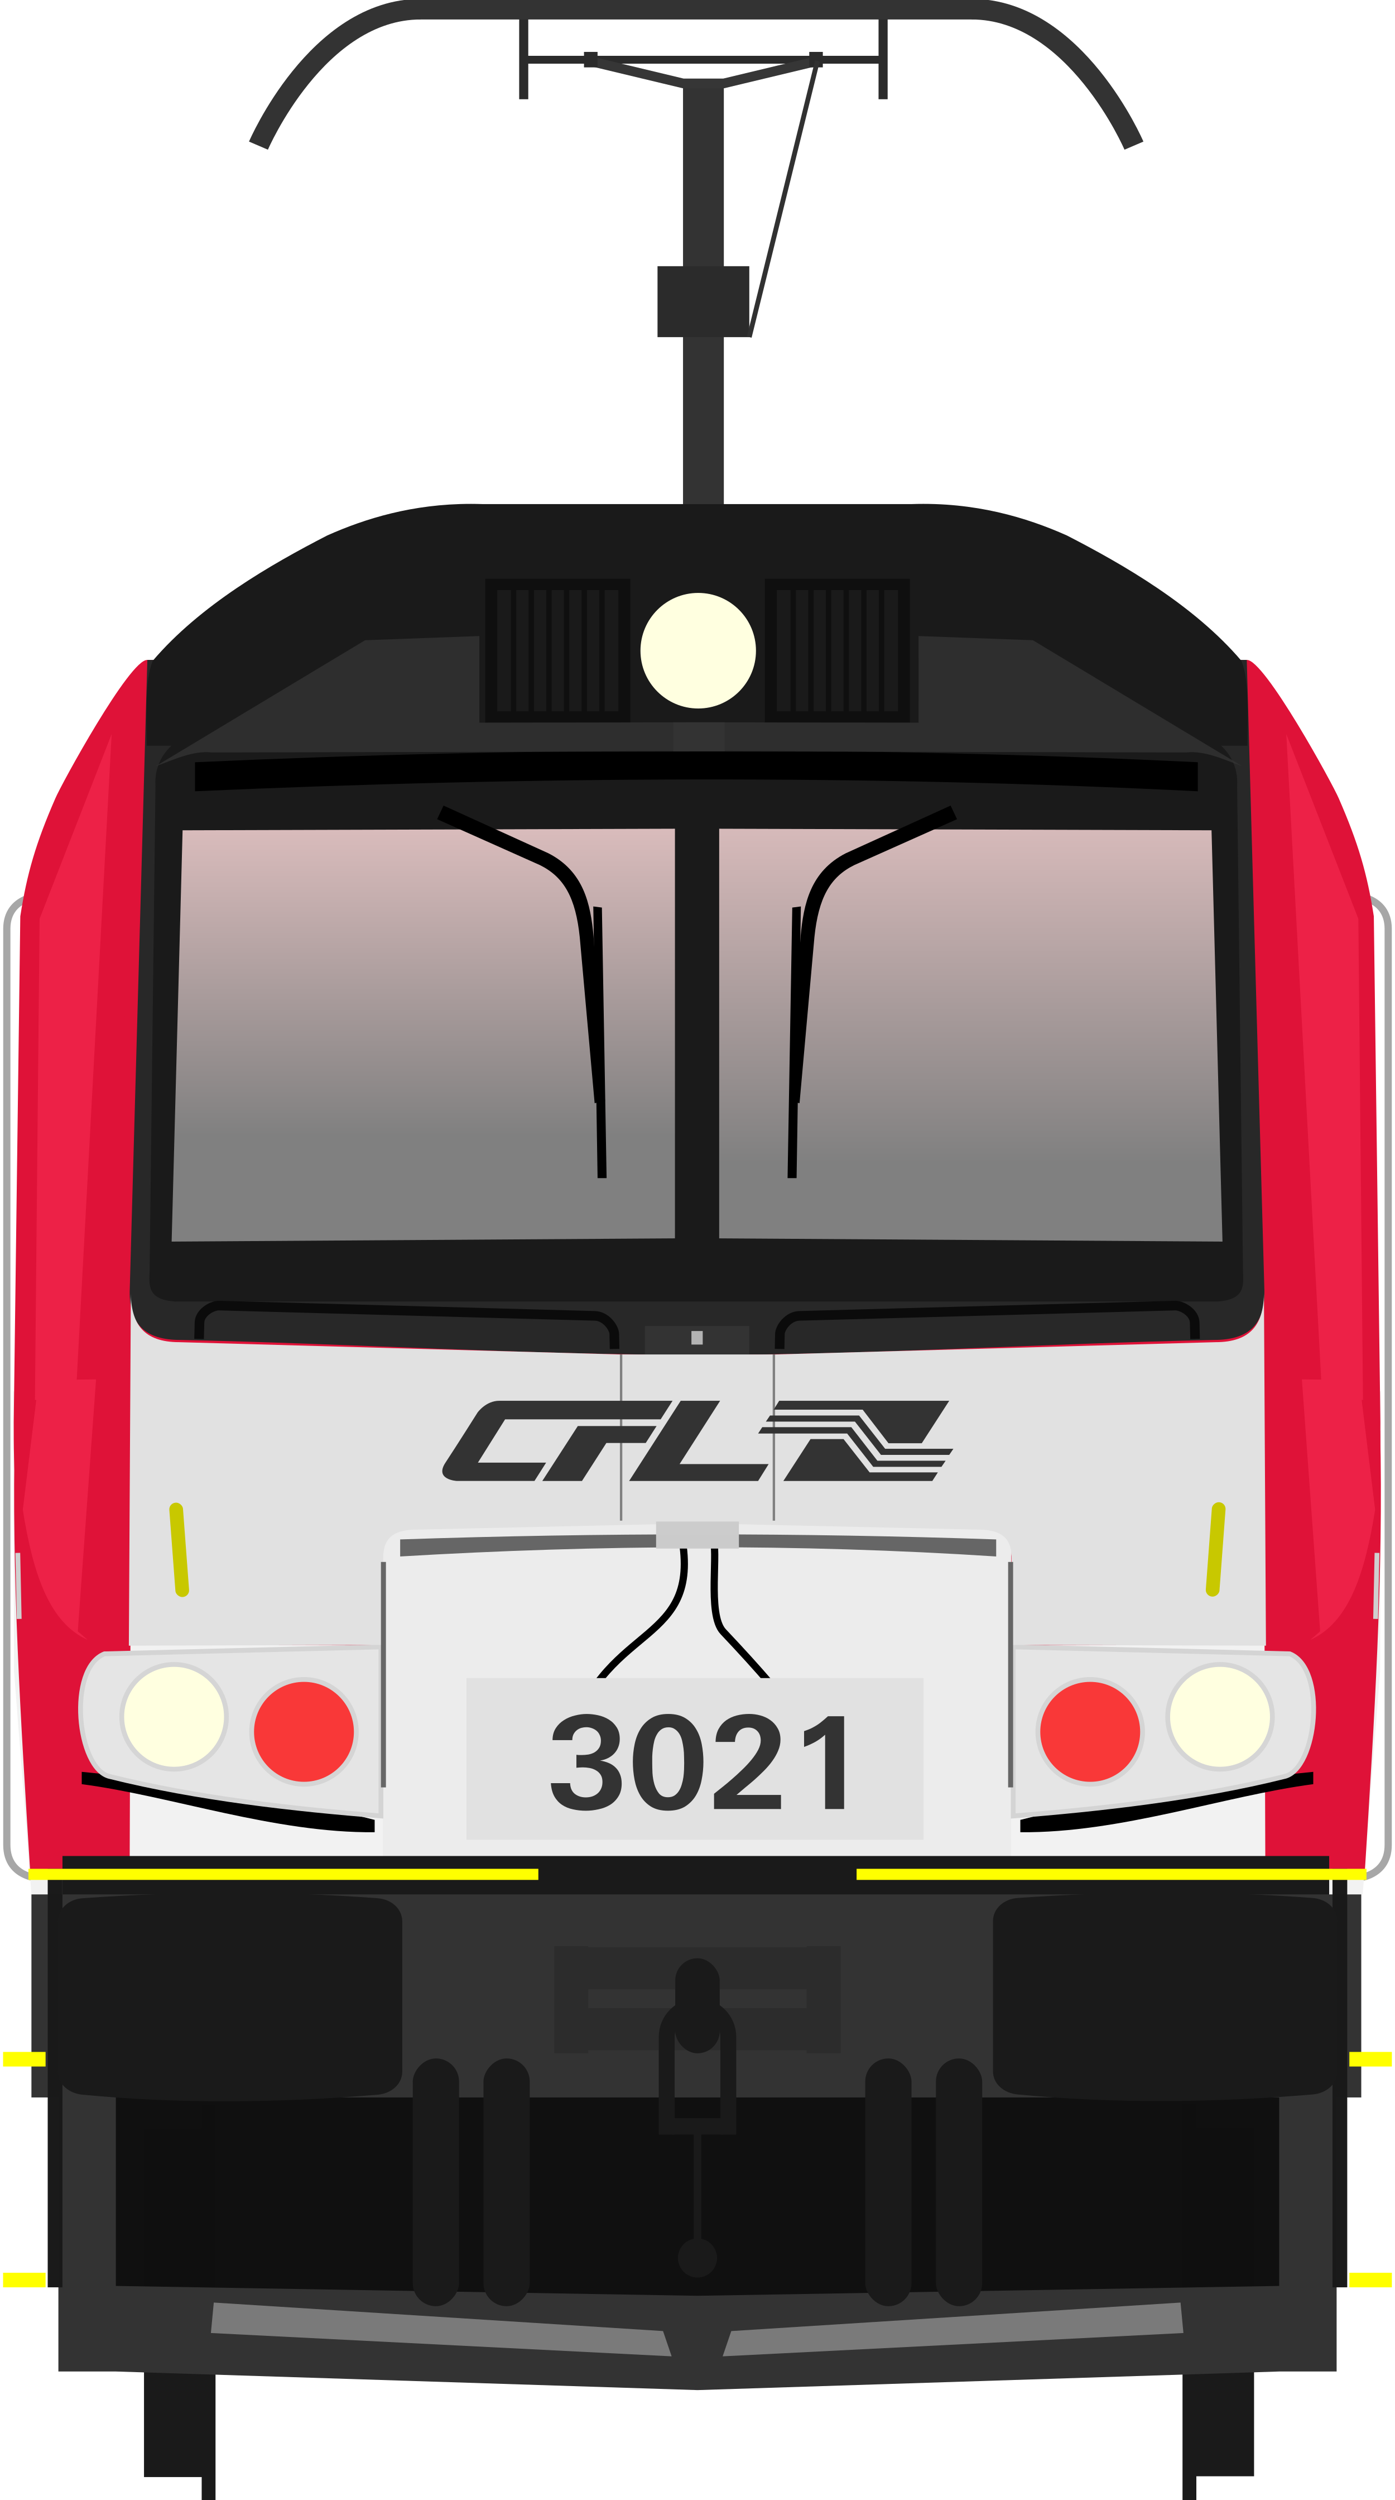 <?xml version="1.0" encoding="utf-8" standalone="no"?>
<!DOCTYPE svg PUBLIC "-//W3C//DTD SVG 1.1//EN" "http://www.w3.org/Graphics/SVG/1.1/DTD/svg11.dtd">
<svg version="1.1" width="290" height="519.5" xmlns="http://www.w3.org/2000/svg" xmlns:xlink="http://www.w3.org/1999/xlink">
<defs>
<filter id="filter1900" x="-.054" y="-.004" width="1.107" height="1.007" color-interpolation-filters="sRGB"><feGaussianBlur stdDeviation="0.194"/></filter>
<filter id="filter2147" x="-.367" y="-.042" width="1.734" height="1.085" color-interpolation-filters="sRGB"><feGaussianBlur stdDeviation="2.44"/></filter>
<filter id="filter2257" x="-.05" y="-.113" width="1.1" height="1.225" color-interpolation-filters="sRGB"><feGaussianBlur stdDeviation="2.615"/></filter>
<filter id="filter2257-9" x="-.432" y="-.116" width="1.864" height="1.232" color-interpolation-filters="sRGB"><feGaussianBlur stdDeviation="2.615"/></filter>
<linearGradient id="linearGradient1415" x1="97.302" x2="97.302" y1="182.98" y2="269.12" gradientTransform="matrix(1.056,0,0,1.056,-1.784,-30.209)" gradientUnits="userSpaceOnUse"><stop stop-color="#ffd5d5" offset="0"/><stop stop-color="#808080" offset="1"/></linearGradient>
<linearGradient id="linearGradient2332" x1="-219.78" x2="-219.78" y1="60.127" y2="156.93" gradientUnits="userSpaceOnUse" xlink:href="#linearGradient1415"/>
<filter id="filter2461" x="-.075" y="-.33" width="1.151" height="1.66" color-interpolation-filters="sRGB"><feGaussianBlur stdDeviation="3.72"/></filter>
<filter id="filter2646" x="-.021" y="-.472" width="1.041" height="1.944" color-interpolation-filters="sRGB"><feGaussianBlur stdDeviation="1.693"/></filter>
<filter id="filter2257-4" x="-.05" y="-.113" width="1.1" height="1.225" color-interpolation-filters="sRGB"><feGaussianBlur stdDeviation="2.615"/></filter>
<filter id="filter1900-5" x="-.054" y="-.004" width="1.107" height="1.007" color-interpolation-filters="sRGB"><feGaussianBlur stdDeviation="0.194"/></filter>
<filter id="filter2147-9" x="-.367" y="-.042" width="1.734" height="1.085" color-interpolation-filters="sRGB"><feGaussianBlur stdDeviation="2.44"/></filter>
<filter id="filter2257-9-7" x="-.432" y="-.116" width="1.864" height="1.232" color-interpolation-filters="sRGB"><feGaussianBlur stdDeviation="2.615"/></filter>
<filter id="filter2461-5" x="-.075" y="-.33" width="1.151" height="1.66" color-interpolation-filters="sRGB"><feGaussianBlur stdDeviation="3.72"/></filter>
<linearGradient id="linearGradient3166" x1="-334.35" x2="-334.35" y1="65.686" y2="151.61" gradientUnits="userSpaceOnUse" xlink:href="#linearGradient1415"/>
<filter id="filter1711" x="-.108" y="-1.736" width="1.215" height="4.472" color-interpolation-filters="sRGB"><feGaussianBlur stdDeviation="5.32"/></filter>
<filter id="filter1837" x="-2.656" y="-.238" width="6.312" height="1.475" color-interpolation-filters="sRGB"><feGaussianBlur stdDeviation="5.322"/></filter>
<filter id="filter1837-3" x="-2.656" y="-.238" width="6.312" height="1.475" color-interpolation-filters="sRGB"><feGaussianBlur stdDeviation="5.322"/></filter>
<filter id="filter5092" x="-.314" y="-1.215" width="1.628" height="3.43" color-interpolation-filters="sRGB"><feGaussianBlur stdDeviation="13.84"/></filter>
<filter id="filter5092-1" x="-.314" y="-1.215" width="1.628" height="3.43" color-interpolation-filters="sRGB"><feGaussianBlur stdDeviation="13.84"/></filter>
<filter id="filter1711-3-5" x="-.263" y="-1.159" width="1.526" height="3.317" color-interpolation-filters="sRGB"><feGaussianBlur stdDeviation="13.405"/></filter>
<filter id="filter1711-3-5-5-9" x="-.263" y="-1.159" width="1.526" height="3.317" color-interpolation-filters="sRGB"><feGaussianBlur stdDeviation="13.405"/></filter>
</defs>
<g transform="translate(1.072)" fill="none" stroke="#a7a7a7" stroke-width="1.5">
<path d="m280.29 186.09s7.162 0.069 7.223 6.816v190.42c0 7.215-7.574 7.014-7.574 7.014"/>
<path d="m7.568 186.09s-7.162 0.069-7.223 6.816v190.42c0 7.215 7.574 7.014 7.574 7.014"/>
</g>
<g transform="translate(425.02,106.06)">
<path d="m-422.28 183.03 0.181 58.215 3.62 46.317h276.74l3.62-46.317 0.184-58.215z" fill="#f2f2f2"/>
<g transform="translate(.175)" fill="#df1238">
<path d="m-398.24 282.34h-20.711c-1.919-30.622-3.886-61.258-3.153-91.167h24.175z"/>
<path d="m-162.15 282.34h20.711c1.919-30.622 3.886-61.258 3.153-91.167h-24.175z"/>
</g>
<path d="m-394.39 31.057c-3.669-0.182-17.963 25.985-19.121 28.757-4.066 9.303-5.922 15.689-7.29 24.52l-1.366 105.09c0 8.991-0.059 21.913 4.918 34.46 2.425 6.08 6.434 10.755 14.412 11.905h245.45c7.978-1.15 11.985-5.825 14.41-11.905 4.978-12.547 4.918-25.469 4.918-34.46l-1.364-105.09c-1.368-8.832-3.227-15.218-7.293-24.52-1.158-2.772-15.451-28.939-19.121-28.757h-114.28z" fill="#df1238"/>
<path d="m-394.39 31.057-3.668 131.29c-0.063 6.72 3.227 10.007 10.467 10.007 35.639 0.733 71.739 3.108 108.36 3.106 35.035-2e-3 70.55-2.348 106.6-3.106 7.239 0 10.529-3.287 10.467-10.007l-3.67-131.29z" fill="#282828"/>
<path d="m-387.24 47.176c-4.043 2.676-5.689 6.099-5.463 10.104l-1.215 100.62c-0.115 3.156-0.519 6.106 5.408 6.477h216.48c5.927-0.371 5.523-3.321 5.408-6.477l-1.213-100.62c0.226-4.005-1.421-7.427-5.465-10.104z" fill="#1a1a1a"/>
<path d="m-387.06 66.458-2.278 85.459 104.63-0.672v-85.112z" fill="url(#linearGradient3166)"/>
<path d="m-338.24 211.25c-4.458 0-7.744 0.442-7.181 6.016v67.281h130.62v-67.281c0.563-5.574-2.335-6.016-7.179-6.016-37.968-1.603-76.785-1.521-116.26 0z" fill="#ececec"/>
<g transform="translate(1.637)">
<path transform="matrix(-.498 0 0 .452 -517.82 175.06)" d="m-339.46 214.64c29.695-8.443 72.451-16.706 122.28-22.093v5.665c-37.365 5.391-80.39 22.55-122.28 22.093z" filter="url(#filter1711-3-5-5-9)"/>
<path transform="matrix(.498 0 0 .452 -45.496 175.06)" d="m-339.46 214.64c29.695-8.443 72.451-16.706 122.28-22.093v5.665c-37.365 5.391-80.39 22.55-122.28 22.093z" filter="url(#filter1711-3-5)"/>
</g>
<path d="m-402.24 263.05c18.398 4.583 38.482 6.788 56.413 8.211v-35.132l-57.48 1.444c-7.735 3.068-5.715 23.855 1.066 25.476z" fill="#e5e5e5" stroke="#d4d4d4"/>
<circle cx="-388.83" cy="250.66" r="10.881" fill="#ffffe0" stroke="#d5d5d5"/>
<circle cx="-361.83" cy="253.78" r="10.881" fill="#f00" fill-opacity=".756" stroke="#d5d5d5"/>
<path d="m-173.16 66.458 2.278 85.459-104.63-0.672v-85.112z" fill="url(#linearGradient2332)"/>
<path d="m-157.97 263.05c-18.398 4.583-38.482 6.788-56.413 8.211v-35.132l57.48 1.444c7.735 3.068 5.715 23.855-1.066 25.476z" fill="#e5e5e5" stroke="#d4d4d4"/>
<circle transform="scale(-1,1)" cx="171.39" cy="250.66" r="10.881" fill="#ffffe0" stroke="#d5d5d5"/>
<circle transform="scale(-1,1)" cx="198.38" cy="253.78" r="10.881" fill="#f00" fill-opacity=".756" stroke="#d5d5d5"/>
<g transform="matrix(1 0 0 1 -425.01 -158.81)">
<rect x="141.98" y="70.075" width="8.485" height="132.25" fill="#333" stroke-width="4.135"/>
<g transform="translate(.438)" fill="#2b2b2b">
<rect x="108.68" y="64.348" width="74.192" height="1.635"/>
<rect x="107.48" y="54.473" width="1.89" height="18.898"/>
<rect x="182.19" y="54.473" width="1.89" height="18.898"/>
</g>
<g transform="matrix(4.465,0,0,4.465,-302.53,-471.18)">
<g transform="matrix(1.407,0,0,1.407,-49.007,4.812)" fill="none" stroke="#333" stroke-width=".681">
<path d="m96.793 80.282h18.447"/>
<path d="m96.907 80.282c-3.436 0-5.369 4.513-5.369 4.513"/>
<path d="m115.14 80.282c3.436 0 5.369 4.513 5.369 4.513"/>
</g>
</g>
<rect x="136.68" y="108.06" width="19.077" height="14.741" fill="#2b2b2b"/>
<path d="m122.51 65.414 19.469 4.661h8.485l19.464-4.661" fill="none" stroke="#363636" stroke-width="2"/>
<g transform="translate(1.123)" fill="#2b2b2b">
<rect x="120.27" y="63.535" width="2.821" height="3.213" ry="0"/>
<rect x="167.1" y="63.535" width="2.821" height="3.213" ry="0"/>
</g>
<path d="m169.92 65.414-14.168 57.382" fill="none" stroke="#313131" stroke-width="1px"/>
</g>
<path d="m-327.17-1.362c-12.083-0.001-21.942 3.049-29.819 6.56-11.741 6.036-26.454 14.501-36.29 26.055-1.682 4.11-1.281 11.561-1.248 17.637h228.83c0.033-6.076 0.436-13.527-1.246-17.637-9.835-11.554-24.551-20.019-36.292-26.055-8.403-3.745-19.06-6.966-32.265-6.519h-89.226c-0.825-0.028-1.641-0.041-2.446-0.042z" fill="#1a1a1a"/>
<circle cx="-279.87" cy="29.144" r="12.007" fill="#ffffe0"/>
<path d="m-338.24 211.25c-4.458 0-7.744 0.442-7.181 6.016v17.068h130.62v-17.068c0.563-5.574-2.335-6.016-7.179-6.016-37.968-1.603-76.785-1.521-116.26 0z" fill="#ececec"/>
<g transform="matrix(1.119 0 0 1.119 -40.176 -.191)">
<rect x="-253.77" y="12.849" width="26.943" height="26.721" fill="#0f0f0f"/>
<rect x="-251.54" y="14.959" width="22.501" height="22.501" fill="#1a1a1a"/>
<g transform="matrix(1 0 0 1.021 -.026 -.681)" fill="none" stroke="#0f0f0f" stroke-width="1px">
<path d="m-248.47 15.23v22.255"/>
<path d="m-245.19 15.23v22.255"/>
<path d="m-241.91 15.23v22.255"/>
<path d="m-238.63 15.23v22.255"/>
<path d="m-235.35 15.23v22.255"/>
<path d="m-232.07 15.23v22.255"/>
</g>
</g>
<g transform="matrix(1.119 0 0 1.119 17.954 -.191)">
<rect x="-253.77" y="12.849" width="26.943" height="26.721" fill="#0f0f0f"/>
<rect x="-251.54" y="14.959" width="22.501" height="22.501" fill="#1a1a1a"/>
<g transform="matrix(1 0 0 1.021 -.026 -.681)" fill="none" stroke="#0f0f0f" stroke-width="1px">
<path d="m-248.47 15.23v22.255"/>
<path d="m-245.19 15.23v22.255"/>
<path d="m-241.91 15.23v22.255"/>
<path d="m-238.63 15.23v22.255"/>
<path d="m-235.35 15.23v22.255"/>
<path d="m-232.07 15.23v22.255"/>
</g>
</g>
<path d="m-290.95 169.46h21.687v6.141c-7.899 0.274-14.322 0.27-21.687 0z" fill="#333"/>
<path d="m-283.3 213.3c4.006 22.337-15.191 17.8-22.812 40.612-3.754 20.72 30.411 17.839 36.607 16.587 19.357-2.363 25.376-5.229-5.168-37.519-3.449-3.647-0.79-17.407-2.255-19.454" fill="none" stroke="#000" stroke-width="1.5"/>
<rect x="-328.04" y="242.61" width="95.002" height="33.591" fill="#e1e1e1" stroke-width=".931"/>
<g transform="translate(-1.517)" fill="none" stroke="#0b0b0b" stroke-width="2">
<path d="m-382.12 172.15 0.09-3.428c0.051-1.988 2.455-3.471 4.006-3.507l78.102 2.134c2.367 0 4.132 2.504 4.116 3.822l0.064 3.053"/>
<path d="m-175.06 172.15-0.09-3.428c-0.051-1.988-2.455-3.471-4.006-3.507l-78.102 2.134c-2.367 0-4.132 2.504-4.116 3.822l-0.064 3.053"/>
</g>
<rect x="-281.28" y="170.5" width="2.348" height="2.812" fill="#b3b3b3"/>
<path transform="matrix(1.052 0 0 .984 15.85 .863)" d="m-380.54 52.292c66.274-3.199 132.34-3.411 198.16 0v6.13c-65.764-3.509-131.85-3.154-198.16 0z" filter="url(#filter2646)"/>
<g transform="translate(.102)">
<g transform="translate(-4.887 .388)">
<path d="m-329.36 63.763 21.353 9.531c5.059 2.5 7.451 6.83 8.294 14.994l3.093 34.479 2.166-0.404-2.39-34.248c-0.616-6.737-2.042-13.499-9.379-17.267l-21.805-9.911z"/>
<path d="m-295.11 82.121 0.978 56.224h-1.874l-0.891-56.453z"/>
</g>
<g transform="matrix(-1 0 0 1 -555.53 .388)">
<path d="m-329.36 63.763 21.353 9.531c5.059 2.5 7.451 6.83 8.294 14.994l3.093 34.479 2.166-0.404-2.39-34.248c-0.616-6.737-2.042-13.499-9.379-17.267l-21.805-9.911z"/>
<path d="m-295.11 82.121 0.978 56.224h-1.874l-0.891-56.453z"/>
</g>
</g>
<path transform="rotate(1.48,-244.26,124.46)" d="m-402.1 183.01 124.1 1.86 0.373 24.341-65.299 3.596-1.546 24.807-54.924 1.108c-2.112-13.203-5.032-31.553-2.699-55.712z" fill="#df1238" filter="url(#filter2257)"/>
<g transform="translate(.593)" fill="#df1238">
<path d="m-402.4 46.463-4.176 124.19 5.131-0.437 3.544-127.17z" fill="#df1238" filter="url(#filter1900)"/>
</g>
<path d="m-416.79 84.845-0.965 99.98 8.465-0.157 7.481-138.21z" fill="#ed2147" filter="url(#filter2147)"/>
<path transform="rotate(1.48,-244.26,124.46)" d="m-415.46 185.11 11.912-0.427-2.445 52.431 2.096 1.726c-8.009-3.346-11.684-13.253-14.175-26.684z" fill="#ed2147" filter="url(#filter2257-9)"/>
<path d="m-325.37 26.096-23.75 0.867-43.532 26.18c3.849-1.356 7.652-3.279 11.643-2.856l106.65-0.226v-6.049l-51.009 0.086z" fill="#353535" fill-opacity=".749" filter="url(#filter2461)"/>
<g transform="matrix(-1,0,0,1,-559.43,0)">
<path transform="rotate(1.48,-244.26,124.46)" d="m-402.1 183.01 124.1 1.86 0.373 24.341-65.299 3.596-1.546 24.807-54.924 1.108c-2.112-13.203-5.032-31.553-2.699-55.712z" fill="#df1238" filter="url(#filter2257-4)"/>
<g transform="translate(.593)" fill="#df1238">
<path d="m-402.4 46.463-4.176 124.19 5.131-0.437 3.544-127.17z" fill="#df1238" filter="url(#filter1900-5)"/>
</g>
<path d="m-416.79 84.845-0.965 99.98 8.465-0.157 7.481-138.21z" fill="#ed2147" filter="url(#filter2147-9)"/>
<path transform="rotate(1.48,-244.26,124.46)" d="m-415.46 185.11 11.912-0.427-2.445 52.431 2.096 1.726c-8.009-3.346-11.684-13.253-14.175-26.684z" fill="#ed2147" filter="url(#filter2257-9-7)"/>
<path d="m-325.37 26.096-23.75 0.867-43.532 26.18c3.849-1.356 7.652-3.279 11.643-2.856l106.65-0.226v-6.049l-51.009 0.086z" fill="#353535" fill-opacity=".749" filter="url(#filter2461-5)"/>
</g>
<path transform="translate(-425.02,-106.06)" d="m262.75 268.14v0.119c-4.6e-4 -0.04 3e-3 -0.077 2e-3 -0.117zm0 0.119c0.079 6.909-2.763 10.617-10.051 10.617l-107.72 3.002-107.72-3.002c-7.33 0-10.166-3.749-10.053-10.734l-0.42 73.793 52.961-0.148-0.098-17.953c0.041-3.289 1.044-6.055 7.182-6.018l58.15-1.301 58.15 1.301c6.137-0.037 7.138 2.729 7.18 6.018l-0.096 17.953 52.961 0.148z" fill="#e1e1e1"/>
<rect x="-295.9" y="175.37" width="31.756" height="34.532" fill="#e1e1e1" stroke-linecap="round" stroke-linejoin="bevel" stroke-width="5.457"/>
<g transform="translate(-.31)">
<g fill="none" stroke="#808080" stroke-width=".5">
<path d="m-263.83 175.37v34.532"/>
<path d="m-295.59 175.37v34.532"/>
</g>
</g>
<g fill="#666">
<path transform="matrix(1.044 0 0 .625 12.564 79.652)" d="m-339.46 214.64c40.274-2.276 79.82-2.23 118.68 0v5.665c-39.561-4.274-79.122-3.928-118.68 0z" filter="url(#filter1711)"/>
<rect transform="matrix(.215 0 0 .871 -271.56 29.239)" x="-345.42" y="217.27" width="4.81" height="53.779" filter="url(#filter1837)"/>
<rect transform="matrix(.215 0 0 .871 -141.18 29.239)" x="-345.42" y="217.27" width="4.81" height="53.779" filter="url(#filter1837-3)"/>
</g>
<path d="m-421.32 216.6 0.292 13.717" fill="none" stroke="#cfcfcf" stroke-width="1px"/>
<path d="m-138.76 216.6-0.292 13.717" fill="none" stroke="#cfcfcf" stroke-width="1px"/>
</g>
<rect x="12.985" y="385.64" width="263.33" height="10.115" ry="0" fill="#1a1a1a"/>
<g transform="translate(.303 117.77)">
<g transform="matrix(1.028,0,0,1.064,-42.266,-313.59)" fill="#1a1a1a">
<g transform="matrix(1,0,0,1.694,-1.67,-458.94)">
<rect x="71.611" y="624.95" width="13.436" height="40.166" stroke-width="1.066"/>
<rect x="83.278" y="622.16" width="2.796" height="45.745" stroke-width="1.619"/>
</g>
<rect transform="scale(-1,1)" x="-294.42" y="599.58" width="13.436" height="68.031" stroke-width="1.387"/>
<rect transform="scale(-1,1)" x="-282.75" y="594.85" width="2.796" height="77.48" stroke-width="2.107"/>
</g>
<rect x="21.139" y="317.12" width="247.11" height="57.372" fill="#0f0f0f" fill-opacity=".996" stroke-width="3.919" style="paint-order:fill markers stroke"/>
</g>
<path d="m12.138 426.89v65.857h11.943l120.92 3.867 120.92-3.867h11.943v-65.857h-11.943v48.08l-120.92 2.047-120.92-2.047v-48.08z" fill="#333"/>
<rect x="6.535" y="393.62" width="276.45" height="42.187" ry="0" fill="#333" stroke-linecap="round" stroke-linejoin="bevel" stroke-width="5.547"/>
<g transform="translate(430.39 106.06)" fill="#c8c800" stroke-width="1.038">
<rect transform="matrix(-.075 -.997 -.997 .075 0 0)" x="-195.73" y="406.88" width="19.661" height="2.85" ry="1.395"/>
<rect transform="rotate(-85.718)" x="-238.37" y="-162.48" width="19.661" height="2.85" ry="1.395"/>
</g>
<g transform="matrix(1.04 0 0 1.04 -6.171 -.97)" fill="#7a7a7a">
<path transform="matrix(.871 0 0 .393 15.386 305.61)" d="m38.21 395.28 103.1 14.493 1.976 12.846-105.74-11.858z" filter="url(#filter5092)"/>
<path transform="matrix(-.871 0 0 .393 275.19 305.61)" d="m38.21 395.28 103.1 14.493 1.976 12.846-105.74-11.858z" filter="url(#filter5092-1)"/>
</g>
<g transform="translate(-2.525 101.16)" fill="#1a1a1a" fill-rule="evenodd">
<g transform="matrix(1.04,0,0,1.04,62.023,-274.36)">
<rect x="115.74" y="577.79" width="9.25" height="49.502" ry="4.625"/>
<rect x="129.87" y="577.79" width="9.25" height="49.502" ry="4.625"/>
</g>
<g transform="matrix(-1.04,0,0,1.04,233.02,-274.36)">
<rect x="115.74" y="577.79" width="9.25" height="49.502" ry="4.625"/>
<rect x="129.87" y="577.79" width="9.25" height="49.502" ry="4.625"/>
</g>
</g>
<g transform="translate(-5.45,-5.147)">
<path d="m120.68 409.5v22.275h7.07v-0.654h45.391v0.654h7.072v-22.275h-7.072v0.246h-45.391v-0.246zm7.07 8.996h45.391v3.875h-45.391z" fill="#2c2c2c"/>
<rect x="145.82" y="412.03" width="9.25" height="19.751" ry="4.625" fill="#1a1a1a"/>
<path d="m144.05 448.67v-20.278c0-3.546 2.855-6.402 6.402-6.402s6.402 2.855 6.402 6.402v20.278" fill="none" stroke="#1a1a1a" stroke-width="3.304"/>
<g fill="#1a1a1a">
<rect x="145" y="445.26" width="10.783" height="3.403" ry="0"/>
<rect x="149.67" y="446.56" width="1.562" height="25.812"/>
<circle cx="150.45" cy="474.31" r="4.062"/>
</g>
</g>
<rect x="136.39" y="316.14" width="17.216" height="5.621" fill="#ccc" fill-opacity=".996"/>
<g transform="translate(.635 104.7)">
<rect x="276.37" y="283.6" width="3.066" height="86.96" fill="#1a1a1a" fill-opacity=".996"/>
<g fill="#ff0">
<rect x="279.88" y="321.65" width="8.834" height="3.029"/>
<rect x="279.88" y="367.53" width="8.834" height="3.029"/>
</g>
<rect transform="scale(-1,1)" x="-283.44" y="283.6" width="106" height="2.307" fill="#ff0" stroke-width="1.001"/>
<g transform="matrix(-1,0,0,1,288.72,0)">
<rect x="276.37" y="283.6" width="3.066" height="86.96" fill="#1a1a1a" fill-opacity=".996"/>
<g fill="#ff0">
<rect x="279.88" y="321.65" width="8.834" height="3.029"/>
<rect x="279.88" y="367.53" width="8.834" height="3.029"/>
</g>
<rect transform="scale(-1,1)" x="-283.44" y="283.6" width="106" height="2.307" fill="#ff0" stroke-width="1.215"/>
</g>
</g>
<g transform="matrix(1.077,0,0,1.02,-15.645,82.775)" fill="#1a1a1a">
<path d="m30.451 305.53c19.32-1.464 38.148-1.503 56.975 0 2.623 0.209 4.748 2.118 4.748 4.748v30.522c0 2.63-2.127 4.517-4.748 4.748-19.285 1.7-38.309 1.892-56.975 0-2.618-0.265-4.748-2.118-4.748-4.748v-30.522c0-2.63 2.124-4.549 4.748-4.748z"/>
<path d="m210.94 305.48c19.32-1.464 38.148-1.503 56.975 0 2.623 0.209 4.748 2.118 4.748 4.748v30.522c0 2.63-2.127 4.517-4.748 4.748-19.285 1.7-38.309 1.892-56.975 0-2.618-0.265-4.748-2.118-4.748-4.748v-30.522c0-2.63 2.124-4.549 4.748-4.748z"/>
</g>
<g transform="translate(-3.5e-4)" fill="#333">
<path d="m129.24 370.58q0 1.6-0.693 2.693-0.667 1.093-1.76 1.76-1.067 0.64-2.4 0.907-1.307 0.293-2.587 0.293-1.413 0-2.693-0.293-1.28-0.267-2.267-0.933-0.987-0.667-1.6-1.76-0.613-1.093-0.72-2.747h4q0.053 1.493 0.987 2.24 0.933 0.72 2.267 0.72 0.693 0 1.307-0.187 0.64-0.213 1.12-0.613 0.48-0.4 0.747-0.987 0.293-0.613 0.293-1.413 0-0.907-0.373-1.493-0.373-0.587-0.987-0.933-0.587-0.347-1.307-0.48-0.72-0.133-1.44-0.133-0.32 0-0.667 0.027-0.32 0.027-0.64 0.053v-2.693q0.267 0.027 0.507 0.053 0.267 0 0.533 0 0.72 0 1.44-0.107 0.72-0.133 1.28-0.453 0.587-0.347 0.96-0.933t0.373-1.493q0-0.667-0.267-1.2-0.24-0.533-0.667-0.88t-0.987-0.533q-0.533-0.187-1.12-0.187-0.453 0-0.987 0.133-0.507 0.133-0.933 0.453-0.427 0.32-0.72 0.853-0.267 0.507-0.267 1.253h-4.107q0-1.44 0.667-2.48 0.667-1.04 1.707-1.68 1.04-0.667 2.293-0.96 1.253-0.32 2.427-0.32 1.147 0 2.373 0.267t2.213 0.88q1.013 0.613 1.653 1.627 0.64 0.987 0.64 2.427 0 0.933-0.32 1.707-0.293 0.747-0.853 1.333-0.533 0.56-1.28 0.933-0.747 0.373-1.653 0.507 0.987 0.16 1.813 0.507 0.827 0.347 1.413 0.933 0.613 0.587 0.933 1.413 0.347 0.827 0.347 1.92z"/>
<path d="m146.23 366.07q0 1.92-0.373 3.76-0.347 1.813-1.2 3.253-0.853 1.413-2.267 2.293-1.413 0.853-3.547 0.853t-3.547-0.88q-1.387-0.88-2.213-2.32-0.827-1.44-1.173-3.253-0.347-1.84-0.347-3.733 0-1.867 0.373-3.653 0.373-1.787 1.227-3.173 0.853-1.387 2.267-2.24 1.413-0.853 3.493-0.853 2.107 0 3.52 0.853 1.413 0.853 2.24 2.24 0.853 1.387 1.2 3.2 0.347 1.787 0.347 3.653zm-4 0.24q0-0.587-0.027-1.36 0-0.8-0.107-1.627-0.107-0.827-0.293-1.627-0.187-0.8-0.56-1.413-0.373-0.613-0.933-0.987-0.533-0.4-1.333-0.4-0.853 0-1.44 0.4-0.56 0.373-0.933 1.013-0.373 0.613-0.587 1.413-0.187 0.773-0.293 1.627-0.107 0.827-0.133 1.627 0 0.773 0 1.387 0 0.853 0.053 2.08 0.08 1.2 0.4 2.32 0.32 1.093 0.96 1.893 0.667 0.773 1.84 0.773 0.8 0 1.36-0.347 0.56-0.373 0.933-0.96 0.373-0.587 0.587-1.333 0.24-0.773 0.347-1.547 0.107-0.8 0.133-1.547 0.027-0.773 0.027-1.387z"/>
<path d="m148.44 375.88v-3.173q0.64-0.507 1.6-1.28 0.987-0.773 2.053-1.707 1.093-0.933 2.16-1.973 1.093-1.04 1.947-2.08 0.88-1.067 1.413-2.08 0.533-1.04 0.533-1.947 0-1.253-0.72-1.973-0.693-0.72-1.867-0.72-1.307 0-2.027 0.827-0.693 0.8-0.747 2.16h-4.027q0.027-1.573 0.613-2.667 0.613-1.12 1.573-1.813 0.987-0.693 2.213-1.013 1.253-0.32 2.587-0.32 1.2 0 2.347 0.32 1.173 0.32 2.08 0.987 0.933 0.667 1.493 1.68 0.587 0.987 0.587 2.373 0 1.147-0.48 2.267-0.453 1.093-1.227 2.16-0.747 1.04-1.733 2.027-0.96 0.96-1.973 1.867-1.013 0.88-2 1.68-0.96 0.8-1.733 1.467h9.253v2.933z"/>
<path d="m171.53 375.88v-15.44q-0.933 0.853-2.053 1.493-1.12 0.613-2.32 1.04v-3.28q0.8-0.267 1.44-0.56 0.64-0.32 1.2-0.667 0.587-0.373 1.12-0.827 0.56-0.453 1.2-1.04h3.36v19.28z"/>
</g>
<g transform="matrix(.773 0 0 .773 -9.95 53.533)" fill="#333">
<polygon class="st0" transform="matrix(.746 0 0 .746 131.26 306.75)" points="152.3 3.9 161.6 16 173.6 16 183.5 0.7 122.2 0.7 120.2 3.9"/>
<polygon class="st0" transform="matrix(.746 0 0 .746 131.26 306.75)" points="154.8 26.5 145.4 14.5 133.5 14.5 123.7 29.6 177.4 29.6 179.4 26.5"/>
<polygon class="st0" transform="matrix(.746 0 0 .746 131.26 306.75)" points="160.4 18 151 6 118.9 6 117.4 8.2 149.5 8.2 158.9 20.2 183.5 20.2 185 18"/>
<polygon class="st0" transform="matrix(.746 0 0 .746 131.26 306.75)" points="157.6 22.3 148.2 10.2 116.1 10.2 114.6 12.5 146.7 12.5 156.1 24.5 180.7 24.5 182.2 22.3"/>
<path class="st0" d="m156.61 328.82h-20.881s-6.115-0.298-3.058-4.922 8.651-13.498 8.651-13.498 2.237-3.132 5.817-3.132h46.609l-3.207 4.997h-41.836l-7.308 11.634h18.345z" stroke-width=".746"/>
<polygon class="st0" transform="matrix(.746 0 0 .746 131.26 306.75)" points="36.8 29.6 51.1 29.6 59.9 15.9 74.1 15.9 78 9.8 49.6 9.8"/>
<polygon class="st0" transform="matrix(.746 0 0 .746 131.26 306.75)" points="86.7 0.7 68.1 29.6 114.6 29.6 118.4 23.5 86.3 23.5 100.9 0.7"/>
</g>
</svg>
